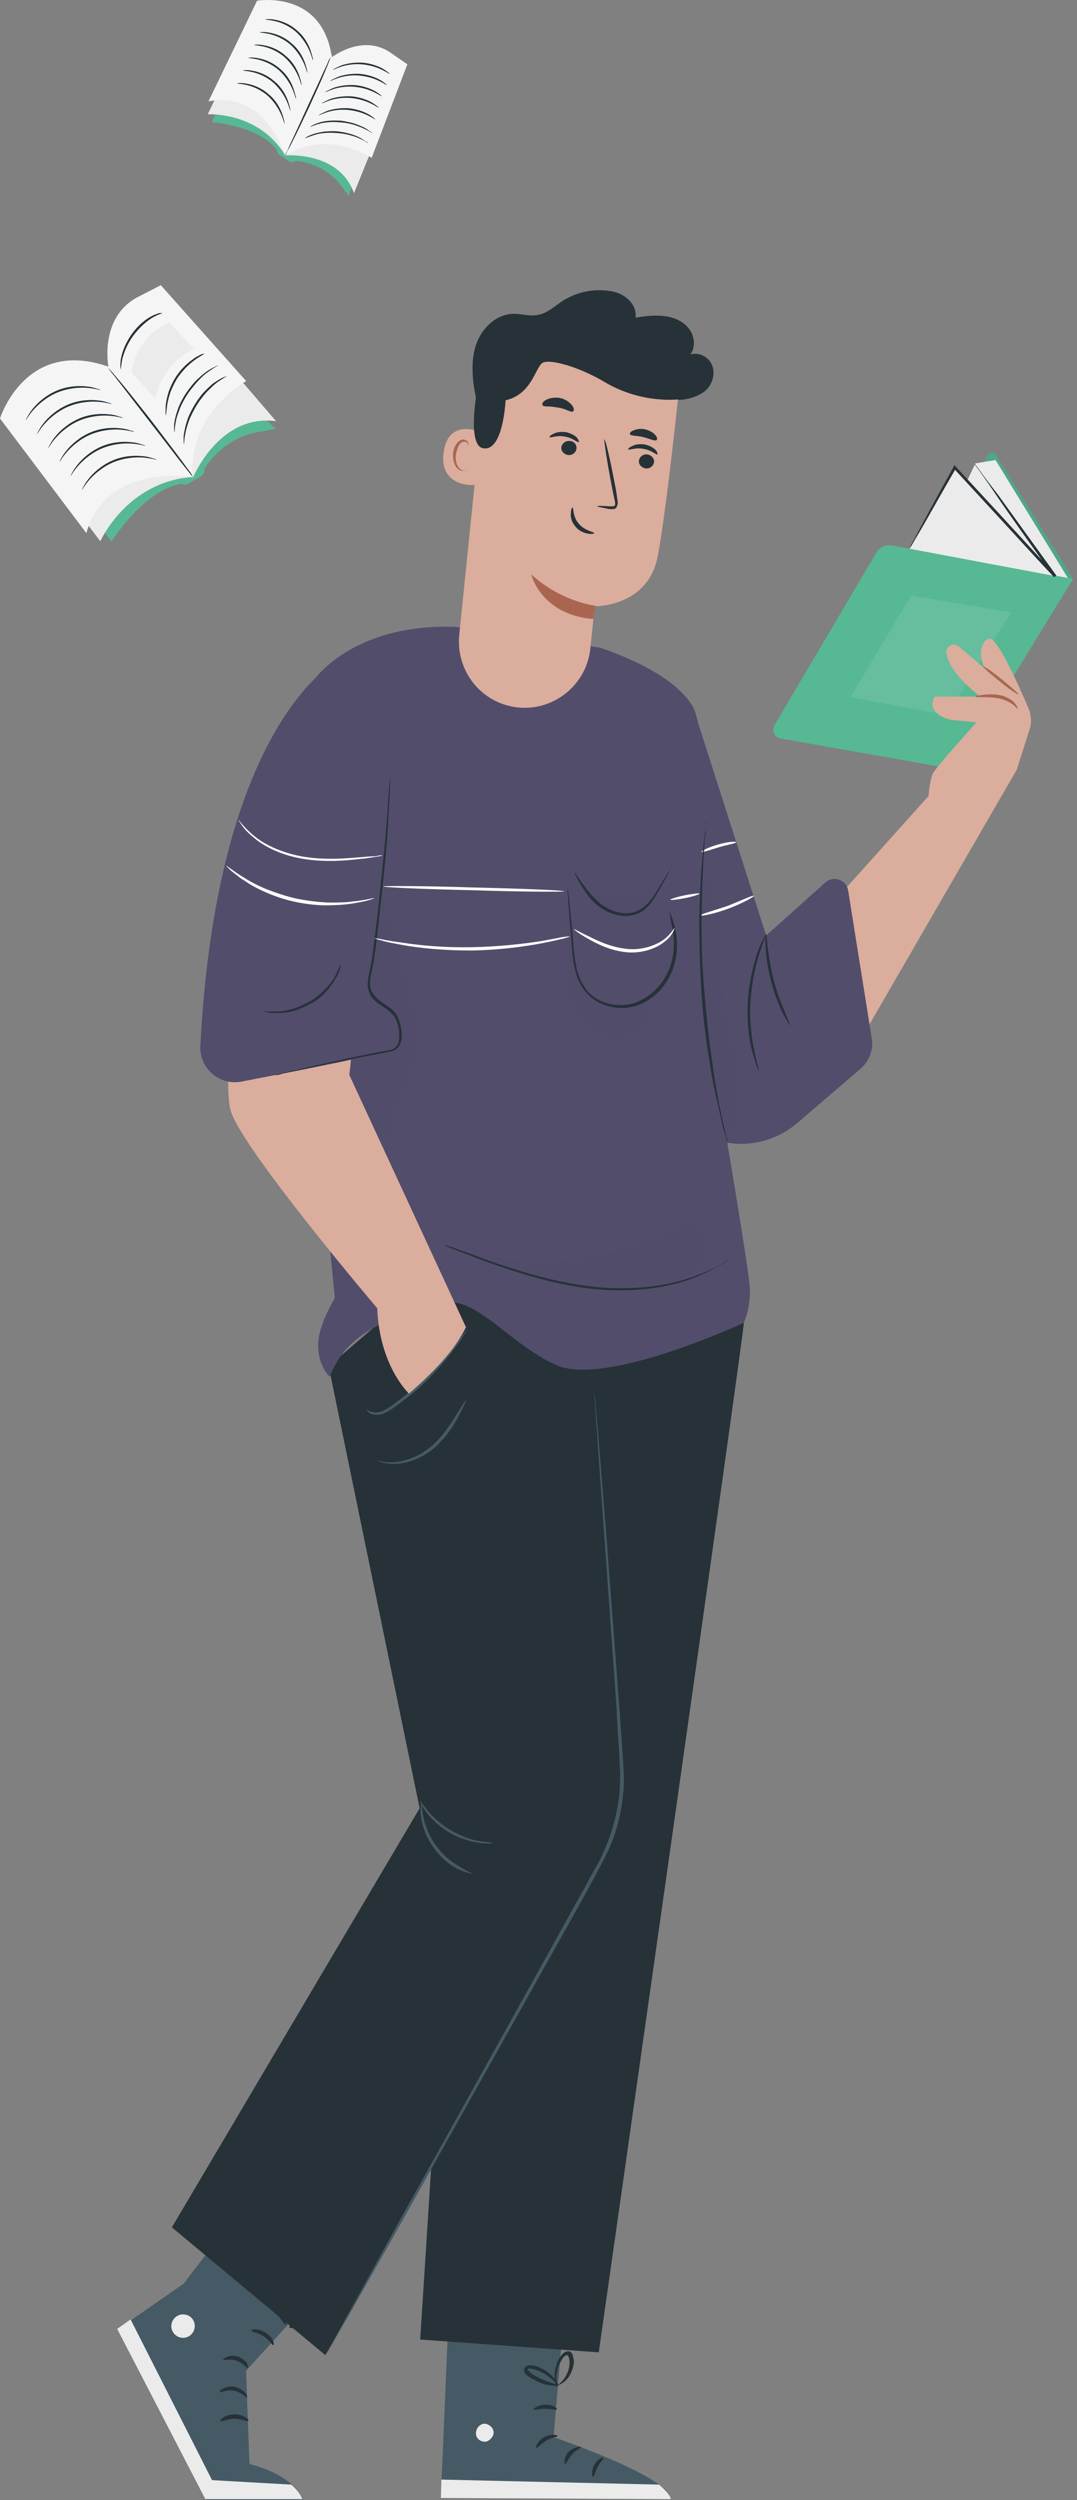 <?xml version="1.0" encoding="UTF-8"?> <svg xmlns="http://www.w3.org/2000/svg" width="193" height="448" viewBox="0 0 193 448" fill="none"><rect x="0" y="0" width="193" height="448" fill="#808080" stroke="none"/> <path d="M18.829 95.531L19.987 97.054C19.987 97.054 25.836 87.67 32.6 86.695C33.027 86.878 33.453 86.878 33.819 86.634L36.013 85.354C36.5 85.05 36.744 84.501 36.622 84.014C36.622 84.014 39.912 78.225 46.859 77.311L49.418 76.823L31.991 60.798L4.753 71.888L18.829 95.531Z" fill="#57B894"></path> <path d="M15.904 94.251L17.976 96.993C17.976 96.993 22.729 86.268 34.55 85.476L22.912 73.411C22.912 73.533 14.502 90.96 15.904 94.251Z" fill="#EBEBEB"></path> <path d="M0 74.996C0 74.996 4.509 60.432 19.499 65.733L34.611 85.537C34.611 85.537 19.134 82.734 15.477 95.531L0 74.996Z" fill="#F5F5F5"></path> <path d="M34.611 85.537C34.611 85.537 39.303 74.081 49.479 75.483L34.611 58.177L19.987 66.404L34.611 85.537Z" fill="#EBEBEB"></path> <path d="M19.438 65.794C19.438 65.794 17.732 57.142 24.435 53.364L28.822 51.109L44.117 68.293C44.117 68.293 33.514 74.082 34.55 85.659L19.438 65.794Z" fill="#F5F5F5"></path> <path d="M34.611 85.537C34.611 85.537 34.367 85.293 34.002 84.806C33.575 84.258 33.027 83.587 32.356 82.734C30.955 80.906 29.066 78.469 26.994 75.788C24.922 73.106 23.033 70.669 21.632 68.841C20.962 67.988 20.413 67.257 19.987 66.769C19.621 66.282 19.377 65.977 19.438 65.977C19.438 65.977 19.682 66.221 20.108 66.708C20.535 67.196 21.083 67.866 21.815 68.719C23.216 70.425 25.166 72.863 27.299 75.605C29.37 78.347 31.259 80.784 32.6 82.612C33.209 83.465 33.758 84.197 34.184 84.745C34.428 85.233 34.611 85.537 34.611 85.537Z" fill="#263238"></path> <path d="M29.127 56.106C29.127 56.167 28.396 56.288 27.36 56.898C26.324 57.507 25.044 58.604 23.947 60.066C22.851 61.529 22.241 63.113 21.936 64.271C21.693 65.429 21.693 66.16 21.632 66.16C21.632 66.16 21.571 65.977 21.571 65.612C21.571 65.246 21.571 64.758 21.693 64.149C21.936 62.93 22.546 61.346 23.643 59.823C24.739 58.299 26.08 57.203 27.177 56.654C27.725 56.349 28.213 56.228 28.517 56.106C28.944 56.106 29.127 56.106 29.127 56.106Z" fill="#263238"></path> <path d="M36.683 63.357C36.683 63.418 36.013 63.722 34.977 64.454C34.489 64.819 33.88 65.307 33.331 65.855C32.783 66.465 32.174 67.135 31.686 67.927C31.199 68.719 30.833 69.572 30.528 70.303C30.285 71.096 30.102 71.766 29.98 72.436C29.797 73.655 29.797 74.447 29.736 74.447C29.736 74.447 29.675 74.264 29.675 73.899C29.675 73.716 29.675 73.533 29.675 73.228C29.675 72.985 29.675 72.68 29.736 72.375C29.797 71.766 29.98 71.035 30.224 70.182C30.528 69.389 30.894 68.536 31.381 67.744C31.869 66.952 32.478 66.221 33.088 65.612C33.697 65.002 34.306 64.576 34.794 64.21C35.038 64.027 35.281 63.905 35.525 63.783C35.769 63.662 35.952 63.54 36.074 63.479C36.5 63.418 36.683 63.357 36.683 63.357Z" fill="#263238"></path> <path d="M39.12 65.429C39.12 65.49 38.389 65.855 37.292 66.647C36.744 67.013 36.134 67.561 35.525 68.232C34.916 68.902 34.306 69.633 33.697 70.486C33.148 71.339 32.661 72.192 32.295 73.046C31.991 73.899 31.686 74.63 31.564 75.3C31.259 76.641 31.32 77.494 31.259 77.494C31.259 77.494 31.199 77.311 31.199 76.885C31.199 76.702 31.199 76.458 31.199 76.214C31.199 75.97 31.259 75.605 31.32 75.3C31.442 74.63 31.686 73.838 31.991 72.985C32.356 72.132 32.783 71.278 33.392 70.364C34.002 69.511 34.611 68.719 35.281 68.049C35.952 67.44 36.561 66.891 37.109 66.525C37.414 66.343 37.658 66.16 37.901 66.038C38.145 65.916 38.328 65.794 38.511 65.733C38.937 65.49 39.12 65.429 39.12 65.429Z" fill="#263238"></path> <path d="M40.644 67.379C40.644 67.44 39.912 67.805 38.816 68.597C38.267 69.024 37.719 69.572 37.048 70.243C36.439 70.913 35.83 71.705 35.281 72.558C34.733 73.472 34.306 74.325 33.941 75.178C33.636 76.031 33.392 76.763 33.27 77.433C32.966 78.773 33.027 79.626 32.966 79.626C32.966 79.626 32.905 79.444 32.905 79.017C32.905 78.834 32.905 78.591 32.905 78.286C32.905 77.981 32.966 77.677 33.027 77.372C33.148 76.702 33.331 75.909 33.636 75.056C33.941 74.203 34.428 73.289 34.977 72.375C35.525 71.461 36.134 70.669 36.805 69.999C37.475 69.329 38.023 68.78 38.633 68.415C38.937 68.232 39.181 68.049 39.425 67.927C39.669 67.805 39.851 67.683 40.034 67.622C40.461 67.44 40.644 67.379 40.644 67.379Z" fill="#263238"></path> <path d="M28.03 82.369C28.03 82.43 27.177 82.125 25.776 82.003C24.374 81.881 22.424 82.003 20.413 82.795C18.463 83.587 16.94 84.928 16.026 85.964C15.112 87 14.746 87.792 14.685 87.792C14.685 87.792 14.746 87.548 14.929 87.243C15.112 86.878 15.416 86.39 15.843 85.842C16.696 84.745 18.22 83.344 20.23 82.49C22.241 81.637 24.313 81.576 25.715 81.759C26.446 81.82 26.994 82.003 27.36 82.125C27.847 82.247 28.03 82.308 28.03 82.369Z" fill="#263238"></path> <path d="M26.019 79.87C26.019 79.931 25.166 79.626 23.765 79.505C22.363 79.383 20.413 79.505 18.402 80.297C16.452 81.089 14.929 82.43 14.015 83.465C13.101 84.501 12.735 85.293 12.674 85.293C12.674 85.293 12.735 85.05 12.918 84.745C13.101 84.379 13.406 83.892 13.832 83.344C14.685 82.247 16.209 80.845 18.22 79.992C20.23 79.139 22.302 79.078 23.704 79.261C24.435 79.322 24.983 79.505 25.349 79.626C25.836 79.748 26.019 79.809 26.019 79.87Z" fill="#263238"></path> <path d="M24.008 77.372C24.008 77.433 23.155 77.128 21.754 77.006C20.352 76.885 18.402 77.006 16.392 77.799C14.441 78.591 12.918 79.931 12.004 80.967C11.09 82.003 10.725 82.795 10.664 82.795C10.664 82.795 10.725 82.551 10.907 82.247C11.09 81.881 11.395 81.394 11.821 80.845C12.674 79.748 14.198 78.347 16.209 77.494C18.22 76.641 20.291 76.58 21.693 76.763C22.424 76.823 22.972 77.006 23.338 77.128C23.826 77.25 24.008 77.311 24.008 77.372Z" fill="#263238"></path> <path d="M21.997 74.874C21.997 74.934 21.144 74.63 19.743 74.508C18.341 74.386 16.391 74.508 14.381 75.3C12.431 76.092 10.907 77.433 9.993 78.469C9.079 79.505 8.714 80.297 8.653 80.297C8.653 80.297 8.714 80.053 8.896 79.748C9.079 79.383 9.384 78.895 9.81 78.347C10.664 77.25 12.187 75.849 14.198 74.996C16.209 74.142 18.28 74.082 19.682 74.264C20.413 74.325 20.962 74.508 21.327 74.63C21.815 74.752 21.997 74.813 21.997 74.874Z" fill="#263238"></path> <path d="M19.987 72.375C19.987 72.436 19.134 72.132 17.732 72.01C16.331 71.888 14.381 72.01 12.37 72.802C10.42 73.594 8.897 74.934 7.983 75.97C7.069 77.006 6.703 77.799 6.642 77.799C6.642 77.799 6.703 77.555 6.886 77.25C7.069 76.884 7.373 76.397 7.8 75.849C8.653 74.752 10.176 73.35 12.187 72.497C14.198 71.644 16.27 71.583 17.671 71.766C18.402 71.827 18.951 72.01 19.316 72.132C19.804 72.253 19.987 72.314 19.987 72.375Z" fill="#263238"></path> <path d="M17.976 69.877C17.976 69.938 17.123 69.633 15.721 69.511C14.32 69.389 12.37 69.511 10.359 70.303C8.409 71.096 6.886 72.436 5.972 73.472C5.058 74.508 4.692 75.3 4.631 75.3C4.631 75.3 4.692 75.056 4.875 74.752C5.058 74.386 5.362 73.899 5.789 73.35C6.642 72.253 8.165 70.852 10.176 69.999C12.187 69.146 14.259 69.085 15.66 69.268C16.391 69.329 16.94 69.511 17.305 69.633C17.793 69.755 17.976 69.816 17.976 69.877Z" fill="#263238"></path> <path d="M23.582 66.769L27.786 71.4C27.786 71.4 29.066 65.002 34.794 62.565L30.407 57.873C30.285 57.873 24.496 59.823 23.582 66.769Z" fill="#EBEBEB"></path> <path d="M38.572 20.546L37.962 21.886C37.962 21.886 46.554 22.556 49.662 26.944C49.662 27.309 49.845 27.614 50.149 27.797L51.795 28.894C52.16 29.137 52.648 29.076 52.952 28.833C52.952 28.833 58.132 29.016 61.3 33.525L62.519 35.109L68.064 16.646L49.906 2.265L38.572 20.546Z" fill="#57B894"></path> <path d="M38.389 18.047L37.231 20.485C37.231 20.485 46.371 19.936 51.124 27.858L55.329 15.488C55.329 15.488 40.217 15.915 38.389 18.047Z" fill="#EBEBEB"></path> <path d="M46.067 0.132C46.067 0.132 57.766 -1.939 59.472 10.309L51.124 27.858C51.124 27.858 47.529 16.097 37.353 18.169L46.067 0.132Z" fill="#F5F5F5"></path> <path d="M51.124 27.858C51.124 27.858 60.752 27.005 63.433 34.621L70.136 18.108L59.168 10.918L51.124 27.858Z" fill="#EBEBEB"></path> <path d="M59.411 10.309C59.411 10.309 64.774 6.043 69.831 9.334L73 11.527L66.602 28.284C66.602 28.284 58.802 23.044 51.185 27.858L59.411 10.309Z" fill="#F5F5F5"></path> <path d="M51.124 27.858C51.124 27.858 51.185 27.614 51.429 27.127C51.673 26.639 51.916 25.969 52.282 25.238C53.074 23.592 54.049 21.399 55.146 19.022C56.243 16.646 57.279 14.452 58.01 12.807C58.376 12.076 58.68 11.405 58.863 10.918C59.046 10.491 59.229 10.248 59.229 10.248C59.229 10.248 59.168 10.491 58.985 10.979C58.802 11.466 58.558 12.076 58.193 12.929C57.523 14.574 56.487 16.768 55.39 19.205C54.232 21.642 53.196 23.836 52.404 25.36C52.038 26.152 51.673 26.761 51.429 27.188C51.307 27.675 51.185 27.919 51.124 27.858Z" fill="#263238"></path> <path d="M69.831 13.233C69.77 13.294 69.344 12.929 68.43 12.502C67.577 12.076 66.297 11.649 64.835 11.527C63.372 11.405 62.032 11.649 61.118 11.954C60.204 12.258 59.655 12.563 59.655 12.502C59.655 12.502 59.777 12.38 60.021 12.258C60.265 12.137 60.63 11.954 61.057 11.771C61.971 11.405 63.372 11.162 64.896 11.223C66.419 11.345 67.76 11.832 68.613 12.319C69.039 12.563 69.344 12.807 69.588 12.99C69.71 13.112 69.831 13.172 69.831 13.233Z" fill="#263238"></path> <path d="M69.344 15.244C69.283 15.305 68.856 14.94 67.942 14.513C67.089 14.086 65.81 13.66 64.347 13.538C62.885 13.416 61.544 13.66 60.63 13.965C59.716 14.269 59.168 14.574 59.168 14.513C59.168 14.513 59.29 14.391 59.533 14.269C59.777 14.148 60.143 13.965 60.569 13.782C61.483 13.416 62.885 13.172 64.408 13.233C65.931 13.355 67.272 13.843 68.125 14.33C68.552 14.574 68.856 14.818 69.1 15.001C69.222 15.122 69.344 15.244 69.344 15.244Z" fill="#263238"></path> <path d="M68.43 17.255C68.369 17.316 67.942 16.95 67.028 16.524C66.175 16.097 64.896 15.671 63.433 15.549C61.971 15.427 60.63 15.671 59.716 15.976C58.802 16.28 58.254 16.585 58.254 16.524C58.254 16.524 58.376 16.402 58.619 16.28C58.863 16.158 59.229 15.976 59.655 15.793C60.569 15.427 61.971 15.183 63.494 15.244C65.018 15.366 66.358 15.854 67.211 16.341C67.638 16.585 67.942 16.829 68.186 17.011C68.308 17.133 68.43 17.255 68.43 17.255Z" fill="#263238"></path> <path d="M67.82 19.266C67.76 19.327 67.333 18.961 66.419 18.535C65.566 18.108 64.286 17.682 62.824 17.56C61.361 17.438 60.021 17.682 59.107 17.986C58.193 18.291 57.644 18.596 57.644 18.535C57.644 18.535 57.766 18.413 58.01 18.291C58.254 18.169 58.619 17.986 59.046 17.803C59.96 17.438 61.361 17.194 62.885 17.255C64.408 17.377 65.749 17.864 66.602 18.352C67.028 18.596 67.333 18.839 67.577 19.022C67.76 19.144 67.882 19.266 67.82 19.266Z" fill="#263238"></path> <path d="M67.272 21.399C67.211 21.46 66.785 21.094 65.871 20.667C65.017 20.241 63.738 19.814 62.275 19.692C60.813 19.571 59.472 19.814 58.558 20.119C57.644 20.424 57.096 20.728 57.096 20.667C57.096 20.667 57.218 20.546 57.462 20.424C57.705 20.302 58.071 20.119 58.498 19.936C59.411 19.571 60.813 19.327 62.336 19.388C63.86 19.51 65.2 19.997 66.053 20.485C66.48 20.728 66.785 20.972 67.028 21.155C67.15 21.277 67.272 21.399 67.272 21.399Z" fill="#263238"></path> <path d="M66.724 23.836C66.663 23.897 66.175 23.471 65.2 23.044C64.713 22.8 64.165 22.617 63.494 22.374C62.824 22.191 62.093 22.008 61.3 21.947C60.508 21.886 59.716 21.825 59.046 21.886C58.376 21.947 57.705 22.008 57.218 22.191C56.182 22.435 55.634 22.8 55.573 22.739C55.573 22.739 55.694 22.617 55.938 22.495C56.06 22.435 56.243 22.313 56.426 22.252C56.608 22.191 56.852 22.069 57.096 22.008C57.584 21.825 58.254 21.703 58.924 21.642C59.655 21.581 60.447 21.581 61.24 21.642C62.032 21.764 62.824 21.947 63.494 22.13C64.165 22.374 64.774 22.617 65.261 22.861C65.505 22.983 65.688 23.105 65.871 23.227C66.053 23.349 66.175 23.471 66.297 23.531C66.602 23.714 66.724 23.836 66.724 23.836Z" fill="#263238"></path> <path d="M65.931 25.603C65.871 25.664 65.383 25.238 64.408 24.811C63.921 24.567 63.311 24.384 62.641 24.202C61.971 24.019 61.179 23.897 60.386 23.836C59.594 23.775 58.802 23.775 58.132 23.836C57.462 23.897 56.791 24.019 56.304 24.202C55.268 24.506 54.719 24.811 54.659 24.75C54.659 24.75 54.78 24.628 55.024 24.506C55.146 24.445 55.329 24.324 55.512 24.263C55.694 24.202 55.938 24.08 56.182 24.019C56.669 23.836 57.34 23.714 58.01 23.592C58.741 23.531 59.533 23.471 60.325 23.531C61.179 23.592 61.91 23.775 62.641 23.958C63.311 24.141 63.921 24.384 64.408 24.628C64.652 24.75 64.835 24.872 65.017 24.994C65.2 25.116 65.322 25.238 65.444 25.299C65.81 25.481 65.931 25.542 65.931 25.603Z" fill="#263238"></path> <path d="M51.002 22.191C50.941 22.191 50.82 21.521 50.393 20.546C49.967 19.571 49.174 18.23 47.956 17.133C46.676 16.036 45.275 15.488 44.239 15.244C43.203 15.001 42.472 15.001 42.472 14.94C42.472 14.94 42.654 14.879 42.959 14.879C43.264 14.879 43.69 14.879 44.239 15.001C45.336 15.183 46.859 15.732 48.139 16.89C49.479 17.986 50.21 19.388 50.576 20.424C50.759 20.972 50.881 21.399 50.941 21.703C51.002 22.008 51.002 22.191 51.002 22.191Z" fill="#263238"></path> <path d="M52.038 19.875C51.977 19.875 51.856 19.205 51.429 18.23C51.003 17.255 50.21 15.915 48.992 14.818C47.712 13.721 46.311 13.172 45.275 12.929C44.239 12.685 43.508 12.685 43.508 12.624C43.508 12.624 43.69 12.563 43.995 12.563C44.3 12.563 44.726 12.563 45.275 12.685C46.371 12.868 47.895 13.416 49.175 14.574C50.515 15.671 51.246 17.072 51.612 18.108C51.795 18.657 51.917 19.083 51.977 19.388C52.038 19.753 52.038 19.875 52.038 19.875Z" fill="#263238"></path> <path d="M53.013 17.621C52.952 17.621 52.831 16.95 52.404 15.976C51.977 15.001 51.185 13.66 49.967 12.563C48.687 11.466 47.285 10.918 46.249 10.674C45.214 10.43 44.482 10.43 44.482 10.37C44.482 10.37 44.665 10.309 44.97 10.309C45.275 10.309 45.701 10.309 46.249 10.43C47.346 10.613 48.87 11.162 50.149 12.319C51.49 13.416 52.221 14.818 52.587 15.854C52.77 16.402 52.891 16.829 52.952 17.133C53.074 17.438 53.074 17.621 53.013 17.621Z" fill="#263238"></path> <path d="M54.049 15.305C53.988 15.305 53.866 14.635 53.44 13.66C53.013 12.685 52.221 11.344 51.002 10.248C49.723 9.151 48.321 8.602 47.285 8.359C46.249 8.115 45.518 8.115 45.518 8.054C45.518 8.054 45.701 7.993 46.006 7.993C46.31 7.993 46.737 7.993 47.285 8.115C48.382 8.298 49.906 8.846 51.185 10.004C52.526 11.101 53.257 12.502 53.623 13.538C53.806 14.086 53.927 14.513 53.988 14.818C54.049 15.122 54.049 15.305 54.049 15.305Z" fill="#263238"></path> <path d="M55.085 13.051C55.024 13.051 54.902 12.38 54.476 11.405C54.049 10.43 53.257 9.09 52.038 7.993C50.759 6.896 49.357 6.348 48.321 6.104C47.285 5.86 46.554 5.86 46.554 5.799C46.554 5.799 46.737 5.738 47.042 5.738C47.346 5.738 47.773 5.738 48.321 5.86C49.418 6.043 50.942 6.591 52.221 7.749C53.562 8.846 54.293 10.248 54.659 11.284C54.842 11.832 54.963 12.258 55.024 12.563C55.085 12.868 55.085 13.051 55.085 13.051Z" fill="#263238"></path> <path d="M56.06 10.735C55.999 10.735 55.877 10.065 55.451 9.09C55.024 8.115 54.232 6.774 53.013 5.678C51.734 4.581 50.332 4.032 49.296 3.789C48.26 3.545 47.529 3.545 47.529 3.484C47.529 3.484 47.712 3.423 48.017 3.423C48.321 3.423 48.748 3.423 49.296 3.545C50.393 3.728 51.916 4.276 53.196 5.434C54.537 6.531 55.268 7.932 55.633 8.968C55.816 9.516 55.938 9.943 55.999 10.248C56.121 10.552 56.121 10.735 56.06 10.735Z" fill="#263238"></path> <path d="M192.3 103.734L178.4 81.434C178.1 80.934 177.4 80.934 177.1 81.434L163.4 105.034L192.3 103.734Z" fill="#57B894"></path> <g opacity="0.3"> <path opacity="0.3" d="M192.3 103.734L178.4 81.434C178.1 80.934 177.4 80.934 177.1 81.434L163.4 105.034L192.3 103.734Z" fill="black"></path> </g> <path d="M178.4 82.434L191.4 103.634L188.1 103.134L166.8 99.734L174.8 83.034L178.4 82.434Z" fill="#EBEBEB"></path> <path d="M179.8 124.134L192.3 103.734L159.8 97.734C158.7 97.534 157.7 98.034 157.1 98.934L138.8 129.934C138.2 130.934 138.8 132.134 139.9 132.334L170.4 137.734L179.8 124.134Z" fill="#57B894"></path> <path d="M171.1 83.734L189.1 103.234L163 98.334L171.1 83.734Z" fill="#EBEBEB"></path> <path d="M163 98.334C163 98.334 163 98.234 163.1 98.034C163.2 97.834 163.3 97.534 163.5 97.234C163.9 96.534 164.4 95.534 165.1 94.234C166.5 91.634 168.5 87.934 170.9 83.634L171 83.334L171.2 83.534C174.6 87.234 178.6 91.534 182.9 96.234C185.1 98.634 187.2 100.934 189.2 103.034L188.8 103.334C184.7 97.534 181.1 92.534 178.6 88.834C177.4 87.034 176.4 85.634 175.7 84.634C175.4 84.134 175.1 83.834 174.9 83.534C174.7 83.234 174.6 83.134 174.7 83.134C174.7 83.134 174.8 83.234 175 83.534C175.2 83.834 175.5 84.134 175.8 84.634C176.5 85.634 177.6 87.034 178.9 88.734C181.5 92.334 185.1 97.334 189.3 103.134L188.9 103.434C186.9 101.334 184.8 99.034 182.6 96.634C178.3 91.934 174.3 87.634 170.9 83.934H171.3C168.8 88.234 166.8 91.834 165.3 94.434C164.6 95.634 164 96.634 163.6 97.334C163.4 97.634 163.3 97.934 163.1 98.134C163 98.234 163 98.334 163 98.334Z" fill="#263238"></path> <g opacity="0.3"> <path opacity="0.3" d="M163.3 106.734C163 107.134 152.4 124.934 152.4 124.934L169.7 128.134L181.2 109.734L163.3 106.734Z" fill="white"></path> </g> <path d="M32.9 409.234L42.4 396.834L42.9 396.234L59.1 408.334L44.1 424.834L44.7 441.534C53.1 443.734 54.3 447.934 54.3 447.934H36.9L21.1 417.434L32.9 409.234Z" fill="#455A64"></path> <path d="M21 417.334L36.8 447.834H54.2C53.8 446.834 53.1 446.034 52.2 445.234L38 444.434L23.4 415.634L21 417.334Z" fill="#EBEBEB"></path> <path d="M44.5 433.834C44.4 434.034 43.4 433.434 42 433.434C40.7 433.434 39.7 434.034 39.5 433.834C39.3 433.734 40.3 432.634 42 432.634C43.7 432.634 44.7 433.634 44.5 433.834Z" fill="#263238"></path> <path d="M44.3 429.634C44.1 429.734 43.4 428.734 42 428.434C40.6 428.134 39.5 428.834 39.4 428.634C39.3 428.534 39.5 428.234 40 428.034C40.5 427.734 41.3 427.534 42.1 427.734C43 427.934 43.6 428.434 44 428.834C44.3 429.234 44.3 429.634 44.3 429.634Z" fill="#263238"></path> <path d="M44.4 424.334C44.2 424.434 43.6 423.434 42.4 423.034C41.2 422.634 40.1 423.034 40 422.834C40 422.734 40.2 422.534 40.7 422.334C41.2 422.134 41.9 422.034 42.7 422.334C43.5 422.634 44 423.134 44.3 423.534C44.4 423.934 44.5 424.334 44.4 424.334Z" fill="#263238"></path> <path d="M49 420.234C48.8 420.334 48.3 419.334 47.2 418.634C46.1 417.934 45 417.834 45 417.634C44.9 417.434 46.3 417.134 47.6 418.034C49 418.834 49.2 420.134 49 420.234Z" fill="#263238"></path> <path d="M51.3 416.634C51.2 416.734 50.6 416.034 49.8 414.834C49.3 414.134 48.8 413.434 48.3 412.734C48 412.334 47.7 411.934 47.5 411.334C47.4 411.034 47.4 410.634 47.6 410.234C47.8 409.834 48.3 409.634 48.7 409.734C49.5 409.834 49.9 410.234 50.3 410.534C50.7 410.934 51.1 411.334 51.4 411.734C52 412.634 52.2 413.534 52.3 414.234C52.5 415.734 52 416.634 51.9 416.634C51.8 416.634 52.1 415.734 51.8 414.334C51.7 413.634 51.4 412.834 50.8 412.134C50.5 411.734 50.2 411.434 49.8 411.134C49.4 410.834 49 410.534 48.6 410.434C48.4 410.434 48.3 410.434 48.3 410.634C48.2 410.734 48.2 410.934 48.3 411.134C48.4 411.534 48.7 411.934 49 412.334C49.5 413.034 49.9 413.834 50.3 414.534C51 415.734 51.4 416.534 51.3 416.634Z" fill="#263238"></path> <path d="M51.9 417.134C51.8 417.134 51.9 416.234 52.8 415.134C53.7 414.134 55.7 413.134 58 414.234C58.2 414.334 58.3 414.634 58.3 414.834C58.3 415.034 58.2 415.234 58.1 415.434C57.9 415.734 57.7 415.834 57.5 415.934C57.1 416.234 56.7 416.434 56.3 416.634C55.5 417.034 54.7 417.234 54 417.234C52.6 417.334 51.8 417.134 51.8 417.034C51.8 416.934 52.6 416.934 53.9 416.734C54.5 416.634 55.2 416.334 56 416.034C56.4 415.834 56.7 415.634 57.1 415.334C57.3 415.234 57.5 415.034 57.6 414.934C57.7 414.734 57.7 414.834 57.6 414.734C57.5 414.634 57.3 414.634 57.1 414.534C56.9 414.434 56.7 414.434 56.5 414.434C56.1 414.434 55.7 414.434 55.3 414.534C54.5 414.734 53.9 415.034 53.4 415.534C52.3 416.434 52 417.234 51.9 417.134Z" fill="#263238"></path> <path d="M34.9 416.834C34.9 417.934 34 418.934 32.8 418.934C31.7 418.934 30.7 418.034 30.7 416.834C30.7 415.734 31.6 414.734 32.8 414.734C34 414.734 34.9 415.634 34.9 416.834Z" fill="#EBEBEB"></path> <g opacity="0.3"> <path opacity="0.3" d="M57.6 409.834L54.3 413.534L40.2 399.634L42.2 397.034L57.6 409.834Z" fill="black"></path> </g> <path d="M101 415.534L99.2 436.734C99.2 436.734 120.1 443.834 120.2 447.834L79 447.634L80.4 414.534L101 415.534Z" fill="#455A64"></path> <path d="M86.6 434.334C85.8 434.534 85.2 435.334 85.3 436.234C85.4 437.134 86.3 437.634 87.1 437.534C87.9 437.334 88.7 436.334 88.4 435.534C88.2 434.734 87.1 434.034 86.3 434.434" fill="#EBEBEB"></path> <path d="M79 447.634L79.1 444.334L118.1 445.234C118.1 445.234 120.2 446.934 120.2 447.834L79 447.634Z" fill="#EBEBEB"></path> <path d="M99.9 436.534C99.9 436.734 98.9 436.734 97.9 437.334C96.9 437.934 96.3 438.734 96.1 438.634C95.9 438.634 96.3 437.434 97.5 436.734C98.8 436.034 100 436.334 99.9 436.534Z" fill="#263238"></path> <path d="M104.1 438.534C104.1 438.734 103.2 439.034 102.5 439.834C101.8 440.634 101.5 441.534 101.3 441.534C101.1 441.534 101 440.334 101.9 439.334C103 438.434 104.1 438.334 104.1 438.534Z" fill="#263238"></path> <path d="M106.3 443.834C106.1 443.834 105.9 442.834 106.5 441.734C107.1 440.634 108 440.234 108.1 440.434C108.2 440.634 107.6 441.134 107.1 442.034C106.6 442.934 106.5 443.834 106.3 443.834Z" fill="#263238"></path> <path d="M99.8 431.734C99.7 431.934 98.8 431.634 97.7 431.634C96.6 431.634 95.7 431.934 95.6 431.834C95.5 431.634 96.4 430.934 97.7 430.934C99 430.834 99.9 431.534 99.8 431.734Z" fill="#263238"></path> <path d="M100.1 427.434C100.1 427.534 99.3 427.634 98 427.334C97.4 427.234 96.6 426.934 95.9 426.534C95.5 426.334 95.1 426.134 94.7 425.834C94.5 425.734 94.3 425.534 94.1 425.334C93.9 425.134 93.8 424.534 94.1 424.234C94.3 423.934 94.7 423.834 95 423.834C95.3 423.834 95.5 423.934 95.8 423.934C96.3 424.034 96.7 424.234 97.1 424.434C97.9 424.834 98.5 425.334 98.9 425.734C99.8 426.634 100.1 427.434 100 427.434C99.9 427.534 99.5 426.834 98.5 426.034C98 425.634 97.4 425.234 96.7 424.934C96.3 424.734 95.9 424.634 95.5 424.534C95.1 424.434 94.7 424.334 94.6 424.534C94.6 424.634 94.5 424.634 94.6 424.734C94.7 424.834 94.9 424.934 95 425.134C95.4 425.434 95.7 425.634 96.1 425.834C96.8 426.234 97.5 426.534 98.1 426.734C99.3 427.234 100.1 427.334 100.1 427.434Z" fill="#263238"></path> <path d="M99.8 427.734C99.7 427.734 99.4 427.034 99.4 425.734C99.4 425.134 99.5 424.334 99.8 423.534C99.9 423.134 100.1 422.734 100.4 422.334C100.7 421.934 101 421.434 101.8 421.334C102.2 421.334 102.5 421.634 102.6 421.934C102.7 422.234 102.7 422.434 102.8 422.734C102.9 423.234 102.8 423.734 102.7 424.134C102.5 425.034 102.1 425.734 101.7 426.234C100.8 427.234 100 427.434 100 427.434C99.9 427.334 100.7 426.934 101.3 425.934C101.6 425.434 101.9 424.834 102 424.034C102.1 423.634 102.1 423.234 102 422.834C102 422.434 101.8 422.034 101.6 422.034C101.4 422.034 101 422.334 100.8 422.634C100.6 423.034 100.4 423.334 100.2 423.734C99.9 424.434 99.8 425.134 99.7 425.734C99.7 426.934 99.9 427.634 99.8 427.734Z" fill="#263238"></path> <path d="M184.5 130.734C184.9 129.534 184.8 128.234 184.4 127.134C182.7 123.134 178.7 114.134 177.3 114.434C176 114.634 175.1 117.134 176.5 119.834L171.8 115.834C170.8 115.034 169.4 115.834 169.6 117.034C169.7 117.534 169.9 118.134 170.2 118.834C171.7 121.934 175.7 124.834 175.7 124.834H167.5C167.5 124.834 166 126.934 168.8 128.434C169.4 128.734 170.1 128.934 170.8 129.034L175 129.434C175 129.434 167.3 137.934 167.1 138.734C166.5 140.534 166.4 142.634 166.4 142.634L151.7 159.034L155.6 183.934L182.2 137.934L184.5 130.734Z" fill="#DBAD9C"></path> <path d="M182.4 127.034C182.3 127.034 182.1 126.734 181.5 126.234C180.9 125.834 180 125.334 178.9 125.134C177.8 124.934 176.8 124.934 176 124.934C175.2 124.934 174.8 124.934 174.8 124.834C174.8 124.734 175.3 124.634 176 124.534C176.8 124.434 177.8 124.334 179 124.534C180.2 124.734 181.2 125.334 181.7 125.834C182.3 126.534 182.4 126.934 182.4 127.034Z" fill="#AA6550"></path> <path d="M182.5 124.434C182.4 124.534 180.9 123.534 179.2 122.134C177.4 120.734 176.1 119.534 176.2 119.434C176.3 119.334 177.8 120.334 179.5 121.734C181.2 123.134 182.6 124.334 182.5 124.434Z" fill="#AA6550"></path> <path d="M110 247.034C110.2 247.034 111 296.034 111.3 318.134C111.4 325.134 109.6 331.934 106.1 337.934L58.3 422.034L30.8 399.134L75.2 324.034L58.9 244.834L91.3 216.934L110 247.034Z" fill="#263238"></path> <path d="M133.3 237.034C133.2 239.834 107.3 421.534 107.3 421.534L75.3 419.234L87 235.834L133.3 237.034Z" fill="#263238"></path> <path d="M106.5 249.734C106.5 249.734 106.5 249.934 106.6 250.234C106.6 250.534 106.7 251.034 106.7 251.634C106.8 252.934 107 254.734 107.2 257.034C107.6 261.734 108.1 268.534 108.8 276.834C109.4 285.234 110.2 295.234 111 306.234C111.2 309.034 111.4 311.834 111.6 314.734C111.7 316.234 111.8 317.634 111.8 319.134C111.8 320.634 111.6 322.134 111.4 323.634C110.9 326.634 110 329.634 108.6 332.434C107.9 333.834 107.1 335.234 106.4 336.634C105.6 338.034 104.9 339.434 104.1 340.834C91.6 363.234 80.2 383.434 72 398.134C67.9 405.434 64.5 411.334 62.2 415.434C61 417.434 60.1 419.034 59.5 420.134C59.2 420.634 59 421.034 58.8 421.334C58.6 421.634 58.5 421.734 58.5 421.734C58.5 421.734 58.6 421.534 58.7 421.334C58.9 421.034 59.1 420.634 59.4 420.134C60 419.034 60.9 417.434 62 415.334C64.3 411.234 67.6 405.234 71.6 397.934C79.8 383.234 91.1 362.934 103.5 340.534C104.3 339.134 105.1 337.734 105.8 336.334C106.6 334.934 107.4 333.634 108 332.234C109.3 329.434 110.2 326.534 110.7 323.534C111 322.034 111.1 320.534 111.1 319.134C111.2 317.634 111 316.234 111 314.734C110.8 311.834 110.6 309.034 110.5 306.234C109.7 295.134 109 285.134 108.4 276.734C107.8 268.334 107.3 261.634 107 256.834C106.8 254.534 106.7 252.734 106.6 251.434C106.6 250.834 106.5 250.334 106.5 250.034C106.4 249.934 106.5 249.734 106.5 249.734Z" fill="#455A64"></path> <path d="M84.6 335.734C84.6 335.734 84.4 335.734 84 335.634C83.6 335.534 83 335.334 82.3 335.034C80.9 334.434 79.2 333.134 77.8 331.234C76.4 329.334 75.7 327.334 75.5 325.834C75.4 325.134 75.3 324.434 75.4 324.034C75.4 323.634 75.4 323.334 75.5 323.334C75.6 323.334 75.6 324.234 75.9 325.734C76.2 327.134 76.9 329.134 78.3 330.934C79.6 332.734 81.3 333.934 82.6 334.634C83.7 335.334 84.6 335.634 84.6 335.734Z" fill="#455A64"></path> <path d="M88.2 330.234C88.2 330.334 87.3 330.434 85.9 330.234C84.5 330.034 82.5 329.534 80.6 328.434C78.7 327.334 77.2 325.834 76.4 324.734C75.5 323.534 75.2 322.734 75.3 322.734C75.4 322.734 75.8 323.434 76.7 324.534C77.6 325.634 79 326.934 80.9 328.034C82.8 329.134 84.6 329.734 86 329.934C87.3 330.134 88.2 330.134 88.2 330.234Z" fill="#455A64"></path> <path d="M65.6 252.434C65.6 252.434 65.8 252.734 66.4 252.934C66.9 253.134 67.9 253.234 68.8 252.734C69.8 252.234 70.8 251.434 72 250.534C73.1 249.634 74.4 248.534 75.6 247.434C78.1 245.134 80.1 242.734 81.5 241.034C82.9 239.334 83.7 238.134 83.7 238.234C83.7 238.234 83.6 238.534 83.2 239.134C82.9 239.634 82.4 240.434 81.7 241.334C80.4 243.134 78.4 245.534 75.9 247.934C74.7 249.134 73.4 250.134 72.2 251.034C71 251.934 70 252.734 68.9 253.234C67.8 253.734 66.8 253.534 66.2 253.234C65.7 252.734 65.6 252.434 65.6 252.434Z" fill="#455A64"></path> <path d="M83.5 250.934C83.6 250.934 83.1 252.034 82.2 253.734C81.3 255.434 79.9 257.734 77.6 259.634C75.3 261.534 72.6 262.334 70.6 262.334C69.6 262.334 68.8 262.134 68.3 262.034C67.8 261.834 67.5 261.734 67.5 261.734C67.5 261.634 68.6 262.134 70.5 262.034C72.4 261.934 74.9 261.134 77.1 259.334C79.3 257.534 80.7 255.234 81.7 253.634C82.8 251.934 83.4 250.934 83.5 250.934Z" fill="#455A64"></path> <path d="M133.3 237.034C133.3 237.034 108.6 248.534 99.7 244.634C90.8 240.634 85 231.534 78.6 233.634C72.2 235.734 62.4 237.634 59.1 246.734C59.1 246.734 57 244.834 57 241.034C57 237.434 60 232.634 60 232.634L56 191.334L56.2 121.934C56.2 121.934 63.1 111.634 81.7 112.334L107.4 116.034C107.4 116.034 120.5 120.034 124.2 126.734C127.9 133.434 126.3 181.234 126.3 181.234C126.3 181.234 134.4 227.634 134.4 231.234C134.4 234.734 133.3 237.034 133.3 237.034Z" fill="#534D6C"></path> <path d="M147.9 158.134L137.3 167.634L124.2 126.734L113.2 151.334L117.6 191.334C118.3 197.734 123 203.034 129.2 204.534C134.1 205.734 139.2 204.434 143 201.134L154.2 191.534C155.8 190.134 156.6 188.034 156.2 185.934L152 159.634C151.7 157.634 149.4 156.834 147.9 158.134Z" fill="#534D6C"></path> <path d="M67.5 147.034C67.5 147.934 62.6 192.634 62.6 192.634L83.5 237.834C81.4 242.134 77.6 245.934 73.3 249.734C73.3 249.734 68 244.834 67.6 234.434C67.6 234.434 43.9 206.534 41.4 199.234C39 191.934 45.7 141.834 45.7 141.834L67.5 147.034Z" fill="#DBAD9C"></path> <path d="M120.6 154.834C120.6 154.834 120.5 155.134 120.2 155.734C119.9 156.334 119.4 157.134 118.9 158.134C118.3 159.134 117.7 160.334 116.8 161.634C116.3 162.234 115.8 162.834 115 163.334C114.3 163.834 113.4 164.034 112.4 164.134C110.6 164.234 108.9 163.534 107.6 162.634C106.3 161.734 105.4 160.634 104.8 159.634C104.1 158.734 103.7 157.834 103.4 157.334C103.1 156.734 102.9 156.434 103 156.434C103.1 156.334 103.8 157.634 105.2 159.434C105.9 160.334 106.8 161.334 108 162.234C109.2 163.034 110.8 163.734 112.5 163.634C113.3 163.634 114.1 163.334 114.8 162.934C115.5 162.534 116 161.934 116.5 161.434C117.4 160.234 118.1 159.034 118.7 158.034C119.3 157.034 119.8 156.234 120.2 155.734C120.4 155.134 120.6 154.834 120.6 154.834Z" fill="#263238"></path> <path d="M136 191.934C136 191.934 135.8 191.634 135.6 191.034C135.4 190.434 135.1 189.534 134.8 188.434C134.2 186.234 133.8 183.034 134 179.534C134.2 176.034 135 172.934 135.7 170.734C136.1 169.634 136.5 168.834 136.8 168.234C137.1 167.634 137.3 167.334 137.3 167.334C137.4 167.334 136.8 168.634 136.1 170.834C135.4 173.034 134.7 176.034 134.5 179.534C134.3 182.934 134.7 186.134 135.2 188.334C135.6 190.534 136.1 191.934 136 191.934Z" fill="#263238"></path> <path d="M141.6 183.734C141.5 183.734 141 182.934 140.3 181.634C139.6 180.234 138.8 178.234 138.2 175.934C137.6 173.634 137.3 171.534 137.2 169.934C137.1 168.434 137.2 167.434 137.3 167.434C137.4 167.434 137.4 168.434 137.6 169.934C137.8 171.434 138.1 173.534 138.7 175.834C139.3 178.134 140.1 180.034 140.7 181.434C141.2 182.834 141.7 183.734 141.6 183.734Z" fill="#263238"></path> <path d="M119.9 163.234C119.9 163.234 120 163.334 120.1 163.634C120.2 163.934 120.4 164.334 120.6 164.934C121 166.134 121.4 167.934 121.3 170.134C121.2 172.334 120.4 175.034 118.4 177.334C117.4 178.434 116.1 179.434 114.6 180.034C113.1 180.634 111.3 180.834 109.6 180.434C107.9 180.134 106.3 179.234 105.2 178.034C104.1 176.834 103.4 175.334 103.1 173.934C102.7 172.534 102.6 171.134 102.5 169.834C102.4 168.534 102.3 167.334 102.2 166.234C102 164.134 101.9 162.334 101.8 161.034C101.8 160.434 101.7 160.034 101.7 159.634C101.7 159.334 101.7 159.134 101.7 159.134C101.7 159.134 101.8 159.334 101.8 159.634C101.8 160.034 101.9 160.434 102 161.034C102.1 162.334 102.3 164.134 102.5 166.234C102.6 167.334 102.7 168.534 102.8 169.834C102.9 171.134 103.1 172.534 103.4 173.834C103.8 175.234 104.4 176.634 105.4 177.734C106.4 178.834 107.9 179.634 109.5 179.934C111.1 180.234 112.8 180.134 114.2 179.534C115.6 178.934 116.9 178.034 117.8 177.034C119.7 174.934 120.6 172.334 120.7 170.134C120.9 167.934 120.5 166.234 120.2 165.034C120.1 163.934 119.9 163.234 119.9 163.234Z" fill="#263238"></path> <g opacity="0.2"> <g opacity="0.2"> <path opacity="0.2" d="M69.3 207.134C69.9 203.134 70.2 201.434 71.7 197.634C73.1 193.834 75 190.034 75.1 186.034C75.1 183.434 74.4 180.934 73.8 178.534C71.4 169.734 68.9 161.034 66.5 152.234C66.2 159.034 66 165.834 65.7 172.634C65.6 174.334 65.6 176.034 66.5 177.434C67.6 179.234 69.8 179.934 71 181.634C71.9 182.934 72.2 184.634 71.7 186.134C71.2 187.634 69.8 188.034 68.3 188.334C67.3 188.634 67.2 188.634 66.2 188.734C65.1 188.934 63.6 188.634 63.2 189.634C62 192.034 63.3 193.434 63.8 194.534C65.9 199.834 69.3 207.134 69.3 207.134Z" fill="black"></path> </g> </g> <path d="M60.4 118.434C60.4 118.434 38.9 129.334 35.9 187.434C35.7 191.434 39.3 194.534 43.2 193.834C52 192.134 65.4 189.534 65.3 189.234C65.2 188.734 70.3 138.134 70.3 138.134L60.4 118.434Z" fill="#534D6C"></path> <path d="M69.9 137.134C69.9 137.134 69.9 137.434 69.9 137.934C69.9 138.434 69.9 139.234 69.9 140.134C69.9 142.034 69.7 144.834 69.5 148.334C69.3 151.734 68.9 155.834 68.4 160.434C68.1 162.734 67.9 165.134 67.6 167.534C67.5 168.734 67.3 170.034 67.1 171.334C67 172.634 66.6 173.934 66.4 175.134C66.3 175.734 66.3 176.434 66.4 177.034C66.5 177.634 66.9 178.134 67.3 178.634C68.1 179.534 69.3 180.034 70.3 180.934C71.3 181.834 71.7 183.134 71.9 184.334C72 184.934 72 185.534 72 186.134C71.9 186.734 71.7 187.334 71.2 187.834C70.7 188.334 70 188.434 69.5 188.534C69 188.634 68.4 188.734 67.9 188.834C66.8 189.034 65.8 189.234 64.8 189.434C62.8 189.834 61 190.234 59.3 190.534C56 191.234 53.2 191.834 51.3 192.234C50.8 192.334 50.4 192.434 50 192.534C49.8 192.534 49.7 192.634 49.5 192.634H49.4C49.4 192.634 49.3 192.434 49.4 192.534H49.5C49.6 192.534 49.6 192.534 49.7 192.534C50.2 192.434 50.5 192.434 50.5 192.434C50.5 192.434 50.2 192.534 49.8 192.634C49.7 192.634 49.7 192.634 49.6 192.634H49.5C49.5 192.734 49.5 192.534 49.5 192.534H49.6C49.8 192.534 49.9 192.434 50.1 192.434C50.5 192.334 50.9 192.234 51.3 192.134C53.2 191.734 55.9 191.034 59.3 190.334C61 189.934 62.8 189.534 64.8 189.134C65.8 188.934 66.8 188.734 67.9 188.534C68.4 188.434 69 188.334 69.5 188.234C70.1 188.134 70.6 188.034 70.9 187.634C71.6 186.934 71.6 185.634 71.5 184.534C71.3 183.434 70.9 182.234 70 181.434C69.2 180.634 67.9 180.134 67 179.134C66.5 178.634 66.2 178.034 66 177.334C65.8 176.634 65.9 175.934 66 175.234C66.2 173.934 66.6 172.634 66.7 171.434C66.9 170.134 67 168.934 67.2 167.634C67.5 165.134 67.8 162.834 68 160.534C68.5 156.034 68.9 151.934 69.2 148.434C69.5 145.034 69.6 142.234 69.8 140.234C69.9 139.334 69.9 138.534 69.9 138.034C69.9 137.434 69.9 137.134 69.9 137.134Z" fill="#263238"></path> <path d="M61.1 172.734C61.1 172.734 61.1 173.034 61 173.434C60.9 173.634 60.9 173.934 60.7 174.234C60.6 174.534 60.5 174.834 60.2 175.234C59.8 175.934 59.3 176.734 58.6 177.534C57.9 178.334 57 179.134 55.9 179.734C54.8 180.334 53.7 180.834 52.7 181.134C51.7 181.434 50.7 181.534 49.9 181.534C49.5 181.534 49.1 181.534 48.8 181.534C48.5 181.534 48.2 181.434 48 181.434C47.6 181.334 47.3 181.234 47.3 181.234C47.3 181.134 48.3 181.334 49.9 181.234C50.7 181.234 51.6 181.034 52.6 180.734C53.6 180.434 54.6 179.934 55.7 179.334C56.7 178.734 57.6 177.934 58.3 177.234C59 176.434 59.6 175.734 60 175.034C60.7 173.634 61 172.734 61.1 172.734Z" fill="#263238"></path> <g opacity="0.2"> <g opacity="0.2"> <path opacity="0.2" d="M84.3 224.534C94.3 230.434 106.6 231.834 118.1 230.134C120 229.834 121.9 229.434 123.6 228.534C125.3 227.634 126.7 226.034 127 224.134C127.3 222.234 126.4 220.134 124.5 219.434C122.7 218.834 120.7 219.834 119 220.734C108.2 226.134 95.4 227.434 83.7 224.334" fill="black"></path> </g> </g> <path d="M130.9 225.434C130.9 225.434 130.8 225.534 130.5 225.734C130.2 225.934 129.8 226.234 129.2 226.634C128 227.334 126.3 228.234 124 229.134C119.4 230.834 112.5 231.834 105.1 230.834C97.7 229.834 91.3 227.534 86.7 225.934C84.4 225.034 82.6 224.334 81.3 223.834C80.7 223.634 80.2 223.434 79.9 223.234C79.6 223.134 79.4 223.034 79.4 223.034C79.4 223.034 79.6 223.034 79.9 223.134C80.3 223.234 80.8 223.434 81.4 223.634C82.8 224.134 84.6 224.734 86.8 225.634C91.4 227.234 97.8 229.434 105.1 230.434C112.4 231.434 119.2 230.534 123.8 228.934C126.1 228.134 127.9 227.334 129.1 226.634C130.2 225.834 130.9 225.434 130.9 225.434Z" fill="#263238"></path> <g opacity="0.2"> <g opacity="0.2"> <path opacity="0.2" d="M130.3 204.734C133.3 201.734 133.3 196.334 132.7 192.134C132.1 187.934 130.5 183.934 129.9 179.634C129.4 175.634 129.8 171.534 129.6 167.534C129.4 163.534 128.6 159.234 125.9 156.234C124.4 172.434 125.9 189.034 130.3 204.734Z" fill="black"></path> </g> </g> <g opacity="0.2"> <g opacity="0.2"> <path opacity="0.2" d="M101.9 160.734C101.4 163.434 101.9 166.234 101.7 168.934C101.5 171.634 101.3 174.434 101.7 177.134C102.1 179.834 103.2 182.534 105.3 184.334C107.3 186.134 110.4 186.934 112.9 185.834C115.4 184.734 117 181.834 116.7 179.134C114.9 180.034 112.9 180.434 110.9 180.234C108.9 180.034 107 179.134 105.6 177.734C103.6 175.534 102.9 172.534 102.7 169.634C102.5 166.634 102.2 163.634 101.9 160.734Z" fill="black"></path> </g> </g> <path d="M68.5 153.334C68.5 153.334 68.1 153.434 67.4 153.534C66.7 153.634 65.7 153.834 64.4 153.934C61.9 154.234 58.3 154.534 54.5 153.934C50.6 153.334 47.3 151.734 45.4 150.034C44.4 149.234 43.7 148.434 43.3 147.834C42.9 147.234 42.7 146.934 42.7 146.934C42.8 146.834 43.6 148.234 45.6 149.834C47.5 151.434 50.8 152.934 54.5 153.534C58.3 154.134 61.8 153.834 64.3 153.634C65.5 153.534 66.5 153.434 67.3 153.434C68.1 153.234 68.5 153.234 68.5 153.334Z" fill="#FAFAFA"></path> <path d="M67.1 160.934C67.1 160.934 66.7 161.134 66 161.334C65.7 161.434 65.2 161.534 64.7 161.634C64.2 161.734 63.6 161.834 63 161.934C61.7 162.134 60.2 162.234 58.5 162.234C56.8 162.234 54.9 162.034 53 161.634C51.1 161.234 49.3 160.634 47.7 159.934C46.1 159.234 44.8 158.534 43.7 157.734C43.1 157.434 42.7 157.034 42.3 156.734C41.9 156.434 41.5 156.134 41.3 155.934C40.8 155.434 40.5 155.134 40.5 155.134C40.6 155.034 41.8 156.134 44 157.434C45.1 158.134 46.5 158.834 48 159.434C49.6 160.034 51.3 160.634 53.2 161.034C55.1 161.434 57 161.634 58.7 161.734C60.4 161.734 61.9 161.734 63.2 161.534C65.5 161.334 67.1 160.834 67.1 160.934Z" fill="#FAFAFA"></path> <path d="M101.1 159.734C101.1 159.834 93.8 159.834 84.9 159.534C76 159.334 68.7 159.034 68.7 158.834C68.7 158.734 76 158.734 84.9 159.034C93.8 159.234 101.1 159.534 101.1 159.734Z" fill="#FAFAFA"></path> <path d="M102.1 167.834C102.1 167.834 101.6 168.034 100.8 168.234C99.9 168.434 98.7 168.734 97.1 169.034C94 169.634 89.5 170.234 84.6 170.334C79.7 170.334 75.3 169.934 72.1 169.334C70.5 169.034 69.3 168.834 68.4 168.534C67.5 168.334 67.1 168.134 67.1 168.134C67.1 168.134 67.6 168.134 68.5 168.334C69.4 168.534 70.7 168.734 72.2 168.934C75.4 169.434 79.8 169.834 84.6 169.734C89.5 169.634 93.8 169.134 97 168.634C98.6 168.334 99.8 168.134 100.7 167.934C101.6 167.834 102.1 167.734 102.1 167.834Z" fill="#FAFAFA"></path> <path d="M120.9 166.334C120.9 166.334 120.8 166.634 120.6 167.034C120.3 167.534 119.9 168.134 119.1 168.734C117.7 169.934 115 170.934 112.2 170.634C109.3 170.334 107 169.134 105.4 168.234C103.8 167.334 102.9 166.634 102.9 166.534C102.9 166.434 103.9 167.034 105.6 167.834C107.2 168.634 109.5 169.734 112.3 170.034C115 170.334 117.5 169.434 119 168.334C120.3 167.334 120.8 166.234 120.9 166.334Z" fill="#FAFAFA"></path> <path d="M125.4 160.134C125.4 160.234 124.3 160.634 122.8 160.934C121.3 161.234 120.1 161.334 120.1 161.234C120.1 161.134 121.2 160.734 122.7 160.434C124.2 160.134 125.4 160.034 125.4 160.134Z" fill="#FAFAFA"></path> <path d="M135.1 160.534C135.2 160.634 133.2 161.834 130.5 162.834C127.8 163.834 125.5 164.234 125.5 164.034C125.5 163.834 127.7 163.234 130.4 162.334C132.9 161.334 135 160.334 135.1 160.534Z" fill="#FAFAFA"></path> <path d="M131.9 150.934C131.9 151.134 130.5 151.334 128.8 151.834C127.1 152.334 125.8 152.834 125.7 152.634C125.6 152.534 126.9 151.834 128.7 151.334C130.4 150.834 131.9 150.734 131.9 150.934Z" fill="#FAFAFA"></path> <path d="M126.5 147.234C126.5 147.234 126.5 147.434 126.5 147.834C126.5 148.234 126.4 148.834 126.4 149.534C126.3 150.234 126.2 151.134 126.2 152.234C126.1 153.234 126 154.434 126 155.734C125.8 158.334 125.8 161.434 125.7 164.934C125.7 168.434 125.8 172.234 126.1 176.134C126.4 180.134 126.8 183.934 127.2 187.334C127.7 190.734 128.1 193.834 128.6 196.434C128.8 197.734 129.1 198.834 129.3 199.934C129.5 200.934 129.7 201.834 129.9 202.534C130 203.234 130.2 203.734 130.3 204.134C130.4 204.534 130.4 204.734 130.4 204.734C130.4 204.734 130.3 204.534 130.2 204.134C130.1 203.734 129.9 203.134 129.7 202.534C129.5 201.834 129.3 200.934 129.1 199.934C128.9 198.934 128.6 197.734 128.3 196.434C127.7 193.834 127.2 190.734 126.7 187.334C126.2 183.934 125.8 180.134 125.6 176.134C125.4 172.134 125.3 168.334 125.3 164.834C125.4 161.334 125.5 158.234 125.7 155.634C125.8 154.334 125.9 153.134 126 152.134C126.1 151.134 126.2 150.234 126.3 149.434C126.4 148.734 126.5 148.234 126.5 147.734C126.4 147.434 126.4 147.234 126.5 147.234Z" fill="#263238"></path> <g opacity="0.2"> <g opacity="0.2"> <path opacity="0.2" d="M104.6 159.034C107.6 160.934 111.6 161.234 114.8 159.734C115.2 159.534 115.6 159.334 116 159.334C116.4 159.234 116.9 159.434 117.1 159.734C117.4 160.234 117.1 160.834 116.8 161.334C115.3 163.234 112.6 163.934 110.3 163.334C108 162.734 106 161.034 104.8 159.034" fill="black"></path> </g> </g> <path d="M85.8 73.534C85.3 71.234 84.7 68.934 84.7 66.534C84.6 64.134 85 61.734 86.3 59.734C87.6 57.734 89.7 56.234 92.1 56.234C93.6 56.234 95 56.734 96.4 56.434C98.1 56.134 99.3 54.934 100.8 53.934C103 52.534 105.7 51.834 108.3 52.034C109.7 52.134 111.1 52.434 112.2 53.334C113.3 54.134 114.1 55.534 113.9 56.934C115.6 56.634 117.3 56.434 119 56.634C120.7 56.834 122.4 57.534 123.4 58.834C124.5 60.134 124.7 62.234 123.7 63.534C125.2 63.034 127 63.934 127.6 65.434C128.2 66.934 127.7 68.734 126.6 69.834C125.5 70.934 123.1 71.734 121.5 71.634C119.9 71.534 118.1 71.434 116.7 70.634" fill="#263238"></path> <path d="M91.4 126.534C98.3 128.134 105.1 123.234 105.8 116.134C106.2 112.334 106.5 109.134 106.6 108.634C106.6 108.634 116.2 108.834 117.9 99.534C119.6 90.234 121.8 68.534 121.8 68.534C111.8 62.034 99.1 61.434 88.6 66.934L87 67.734L82.3 113.734C81.7 119.734 85.6 125.234 91.4 126.534Z" fill="#DBAD9C"></path> <path d="M106.7 108.534C106.7 108.534 100.7 107.934 95.2 102.934C95.2 102.934 96.9 110.134 106.3 110.934L106.7 108.534Z" fill="#AA6550"></path> <path d="M86.5 77.634C86.4 77.534 80.4 74.634 79.5 81.034C78.6 87.434 85.2 87.034 85.2 86.834C85.3 86.734 86.5 77.634 86.5 77.634Z" fill="#DBAD9C"></path> <path d="M83.7 84.134C83.7 84.134 83.6 84.234 83.4 84.234C83.2 84.334 82.9 84.334 82.6 84.134C82 83.834 81.5 82.634 81.7 81.434C81.8 80.834 82 80.334 82.2 79.834C82.5 79.434 82.8 79.134 83.2 79.134C83.5 79.134 83.8 79.334 83.8 79.534C83.9 79.734 83.8 79.834 83.8 79.834C83.8 79.834 84 79.734 83.9 79.434C83.9 79.334 83.8 79.134 83.7 79.034C83.6 78.934 83.3 78.834 83.1 78.734C82.6 78.734 82.1 79.134 81.8 79.534C81.5 80.034 81.2 80.634 81.2 81.234C81.1 82.534 81.5 83.834 82.4 84.234C82.8 84.434 83.2 84.334 83.4 84.234C83.6 84.334 83.7 84.234 83.7 84.134Z" fill="#AA6550"></path> <path d="M117.2 82.834C117.1 83.534 116.4 84.034 115.7 83.934C115 83.834 114.4 83.234 114.5 82.534C114.6 81.834 115.3 81.334 116 81.434C116.7 81.534 117.3 82.134 117.2 82.834Z" fill="#263238"></path> <path d="M117.8 81.434C117.6 81.534 116.7 80.634 115.3 80.434C113.9 80.134 112.7 80.734 112.6 80.534C112.5 80.434 112.8 80.134 113.3 79.934C113.8 79.634 114.6 79.534 115.5 79.634C116.4 79.834 117.1 80.234 117.5 80.634C117.8 81.034 117.9 81.334 117.8 81.434Z" fill="#263238"></path> <path d="M103.3 80.434C103.2 81.134 102.5 81.634 101.8 81.534C101.1 81.434 100.5 80.834 100.6 80.134C100.7 79.434 101.4 78.934 102.1 79.034C102.9 79.034 103.4 79.734 103.3 80.434Z" fill="#263238"></path> <path d="M103.7 79.234C103.5 79.334 102.6 78.434 101.2 78.234C99.8 77.934 98.6 78.534 98.5 78.334C98.4 78.234 98.7 77.934 99.2 77.734C99.7 77.434 100.5 77.334 101.4 77.434C102.3 77.634 103 78.034 103.4 78.434C103.7 78.834 103.8 79.134 103.7 79.234Z" fill="#263238"></path> <path d="M107 90.734C107 90.634 107.9 90.634 109.4 90.734C109.8 90.734 110.1 90.734 110.2 90.534C110.3 90.334 110.2 89.834 110.1 89.434C109.9 88.534 109.7 87.534 109.5 86.434C108.7 82.234 108.2 78.734 108.3 78.734C108.5 78.734 109.3 82.134 110.1 86.334C110.3 87.334 110.5 88.334 110.6 89.334C110.7 89.734 110.8 90.334 110.5 90.834C110.4 91.134 110.1 91.234 109.8 91.234C109.6 91.234 109.3 91.234 109.2 91.234C107.9 90.934 107 90.834 107 90.734Z" fill="#263238"></path> <path d="M102.6 90.934C102.8 90.934 102.6 92.534 103.7 93.834C104.8 95.134 106.5 95.334 106.5 95.534C106.5 95.634 106.1 95.734 105.4 95.634C104.7 95.534 103.7 95.134 103.1 94.334C102.4 93.534 102.2 92.534 102.3 91.934C102.3 91.334 102.5 90.934 102.6 90.934Z" fill="#263238"></path> <path d="M117.7 78.834C117.4 79.134 116.5 78.634 115.3 78.334C114.1 78.034 113.1 78.134 112.9 77.834C112.8 77.634 113 77.334 113.5 77.134C114 76.934 114.8 76.734 115.6 76.934C116.4 77.134 117.1 77.534 117.4 77.934C117.8 78.334 117.8 78.634 117.7 78.834Z" fill="#263238"></path> <path d="M102.7 73.734C102.5 73.834 102.2 73.734 101.7 73.534C101.2 73.334 100.7 73.134 100 73.034C99.3 72.934 98.7 72.834 98.2 72.834C97.7 72.834 97.3 72.834 97.2 72.534C97.1 72.334 97.3 71.934 97.9 71.634C98.5 71.334 99.4 71.134 100.4 71.334C101.4 71.534 102.1 72.134 102.5 72.634C102.9 73.134 102.9 73.534 102.7 73.734Z" fill="#263238"></path> <path d="M121.8 71.534C121.8 71.534 115.2 72.534 108.3 68.434C103.8 65.734 98.4 64.234 97.2 65.034C95.9 65.934 95.3 70.634 90.6 71.734C90.6 71.734 90.2 80.934 86.6 80.334C83 79.734 86.3 65.634 86.3 65.634L95.6 61.934L105.5 60.834L114.7 61.534L123 64.734L121.8 71.534Z" fill="#263238"></path> </svg> 